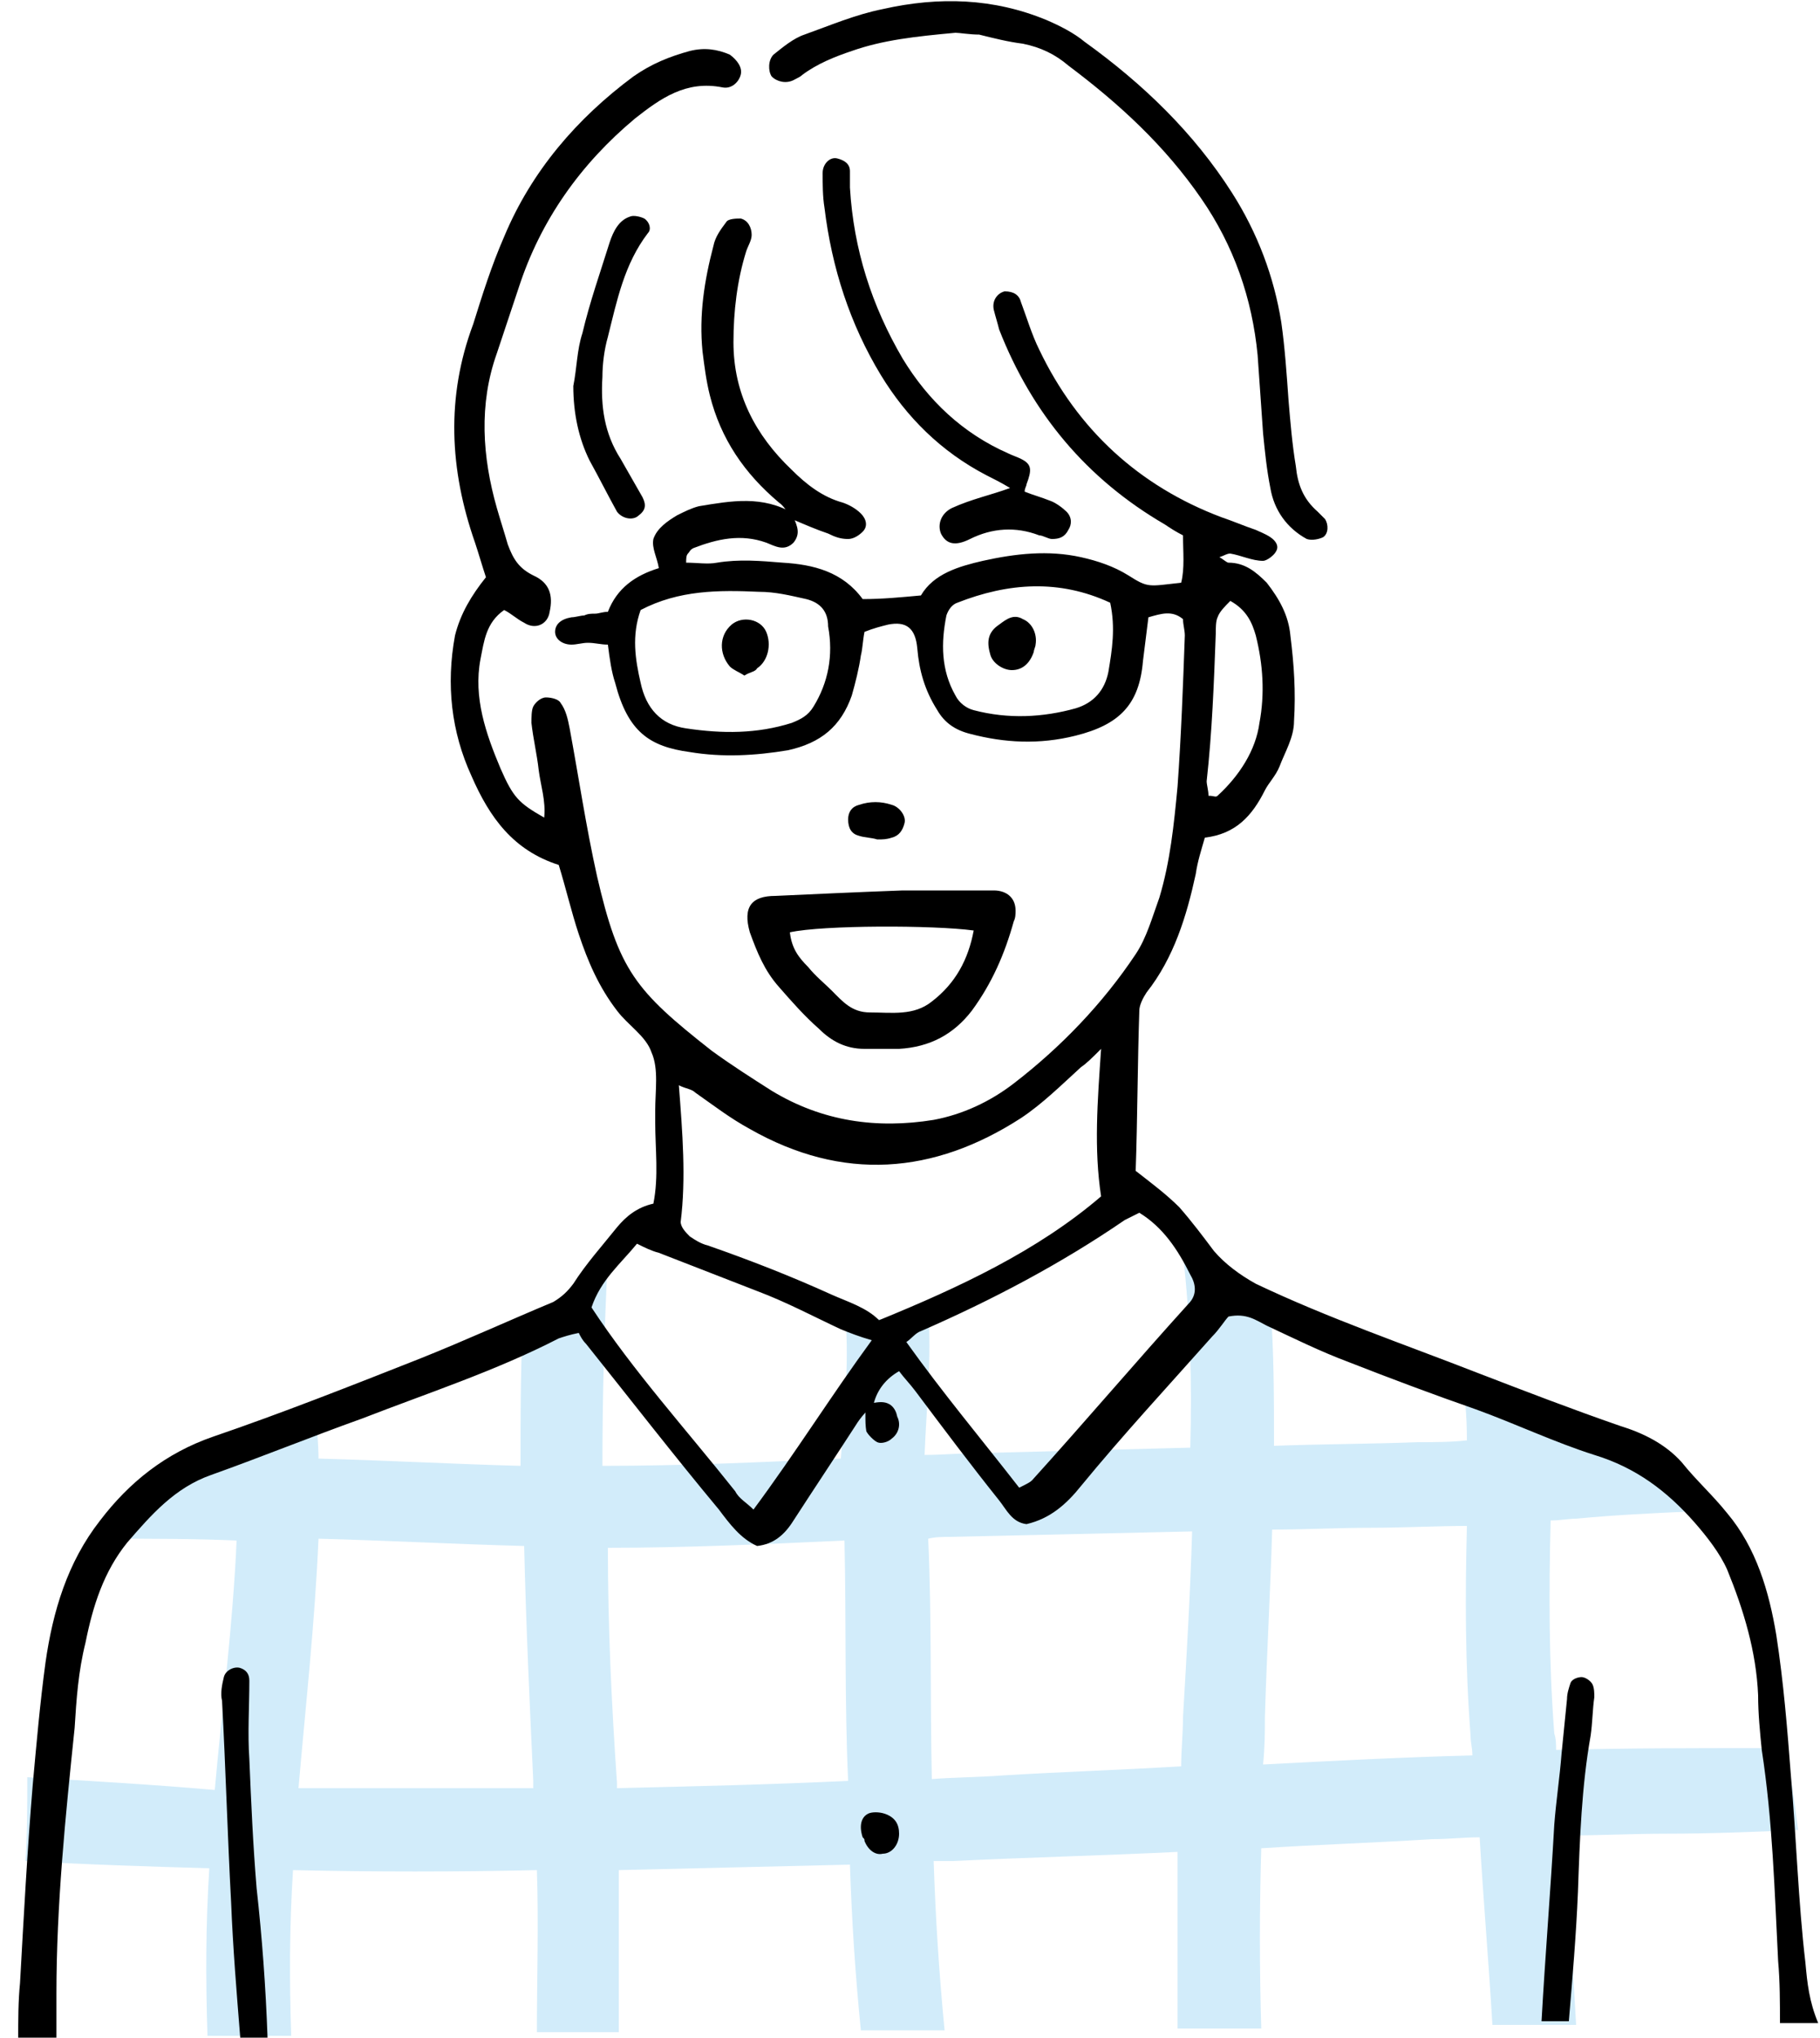 <svg version="1.1" id="レイヤー_1" xmlns="http://www.w3.org/2000/svg" x="0" y="0" width="100" height="111.9" xml:space="preserve"><style>.st1{fill-rule:evenodd;clip-rule:evenodd}</style><path d="M16.1 102.7c4.5.1 8.9.1 13.4 0 .1 3 0 5.9 0 8.9H34v-8.9c4.2-.1 8.4-.2 12.7-.3.1 3.1.3 6.1.6 9.1h4.6c-.3-3.1-.5-6.2-.6-9.3h1.1c4.1-.2 8.2-.3 12.3-.5v9.7h4.6c-.1-3.3-.1-6.6 0-9.9 3.1-.2 6.2-.3 9.4-.5.9 0 1.7-.1 2.6-.1.2 3.4.5 6.9.7 10.3h4.6c-.2-3.5-.4-6.9-.7-10.4 1.9 0 3.8-.1 5.7-.1 2.4 0 4.8-.1 7.2-.2-.2-1.5-.4-3-.7-4.5h-1.3c-3.8 0-7.5 0-11.3.1 0-.3 0-.6-.1-.9-.3-3.9-.3-7.8-.2-11.7.5 0 1-.1 1.4-.1 2.1-.2 4.2-.3 6.4-.4-1.4-1.8-3.1-3.2-5-4.4-.9.1-1.9.1-2.8.2 0-.6-.1-1.2-.1-1.8-1.6-.7-3.2-1.4-4.9-1.9.3 1.3.4 2.7.4 4-.9.1-1.8.1-2.7.1-2.6.1-5.3.1-7.9.2 0-2.6 0-5.2-.2-7.8-.8-.3-1.6-.6-2.4-1-.9-.3-1.7-.9-2.4-1.7.4 3.5.5 7 .4 10.6l-11.6.3c-1 0-2 .1-3 .1.1-2.6.4-5.3.2-7.9-.5.2-.9.4-1.5.4-1.2.2-2.2-.1-3.1-.6.3 2.7 0 5.5-.2 8.3-4.4.2-8.7.4-13.1.4 0-3.8.1-7.6.3-11.4-.6.7-1.1 1.4-1.7 2-1 .8-2 1.5-3 2.1-.1 2.4-.1 4.8-.1 7.3-3.7-.1-7.4-.3-11.1-.4 0-.8-.1-1.6-.1-2.4-1.5.5-3 1-4.4 1.7v.6h-1.3c-2.3 1.1-4.3 2.5-6 4.5H6c2.3 0 4.7 0 7 .1-.2 4.6-.8 9.2-1.2 13.7-3.4-.3-6.9-.5-10.3-.7 0 1.5 0 3-.1 4.6 3.4.2 6.7.3 10.1.4-.2 3.1-.2 6.1-.1 9.2H16c-.1-3-.1-6 .1-9.1zm53.4-8.4c.1-3.4.3-6.9.4-10.3 1.8 0 3.6-.1 5.4-.1 1.8 0 3.6-.1 5.3-.1-.1 3.8-.1 7.6.2 11.5 0 .4.1.7.1 1.1-3.8.1-7.7.3-11.5.5.1-1 .1-1.8.1-2.6zm-17.3-9.9c4.4-.1 8.8-.2 13.3-.3-.1 3.4-.3 6.8-.5 10.2 0 .9-.1 1.8-.1 2.7-3.3.2-6.5.3-9.8.5-1.3.1-2.6.1-3.9.2-.1-4.4 0-8.8-.2-13.2.4-.1.8-.1 1.2-.1zm-5.8.2c.1 4.4 0 8.8.2 13.2-4.2.2-8.5.3-12.7.4v-.3c-.3-4.3-.5-8.6-.5-12.9 4.3 0 8.7-.2 13-.4zm-28.9-.1c3.8.1 7.5.3 11.3.4.1 4.3.3 8.6.5 12.9v.4H16.4c.4-4.6.9-9.1 1.1-13.7z" fill="#d2ecfa"/><path class="st1" d="M43.4 28.5s.1 0 0 0zM52.5 1.8c-2.2.2-4 .4-5.7 1-.9.3-1.9.7-2.7 1.3-.1.1-.3.2-.5.3-.4.2-.9.1-1.2-.2-.2-.3-.2-.9.1-1.2.5-.4 1.1-.9 1.7-1.1C45.6 1.4 47 .8 48.5.5c3.1-.7 6.1-.6 9 .6.7.3 1.5.7 2.1 1.2 3.2 2.3 6 5 8.1 8.3 1.4 2.2 2.3 4.6 2.7 7.1.2 1.4.3 2.9.4 4.3.1 1.2.2 2.4.4 3.6.1 1 .4 1.8 1.2 2.5l.4.4c.2.3.2.8-.1 1-.2.1-.6.2-.9.1-1.1-.6-1.8-1.6-2-2.8-.2-1-.3-2-.4-3-.1-1.4-.2-2.9-.3-4.3-.3-3.1-1.3-6-3.1-8.6-2-2.9-4.5-5.2-7.3-7.3-.7-.6-1.5-1-2.5-1.2-.8-.1-1.6-.3-2.4-.5-.5 0-1.1-.1-1.3-.1zM55.5 26.8c-.5-.3-.9-.5-1.3-.7-2.5-1.3-4.4-3.2-5.8-5.5-1.7-2.8-2.7-5.9-3.1-9.2-.1-.6-.1-1.3-.1-1.9 0-.5.4-.9.8-.8.4.1.7.3.7.7v.9c.2 3.4 1.2 6.5 2.9 9.4 1.4 2.3 3.3 4.1 5.8 5.2.2.1.5.2.7.3.6.3.6.6.3 1.4 0 .1-.1.2-.1.4.5.2.9.3 1.4.5.3.1.7.4.9.6.3.3.3.7.1 1-.2.4-.5.5-.9.5-.2 0-.5-.2-.7-.2-1.3-.5-2.6-.4-3.8.2-.8.4-1.3.3-1.6-.3-.2-.5 0-1.1.6-1.4 1.1-.5 2.1-.7 3.2-1.1zM86.2 111c.2-2.4.4-4.7.5-7.1.1-2.9.2-5.8.7-8.6.1-.7.1-1.4.2-2.1 0-.2 0-.5-.1-.7-.1-.2-.4-.4-.6-.4-.2 0-.5.1-.6.3-.1.3-.2.6-.2.9l-.3 3c-.1 1.3-.3 2.6-.4 3.9-.2 3.6-.5 7.2-.7 10.8h1.5c0 .1 0 .1 0 0zM43.5 28.5c-.2-.3-.4-.7-.7-.9-1.9-1.6-3.2-3.5-3.8-5.9-.2-.8-.3-1.6-.4-2.4-.2-2 .1-3.9.6-5.8.1-.5.4-.9.7-1.3.1-.2.6-.2.8-.2.4.1.6.5.6.9 0 .3-.2.6-.3.9-.5 1.6-.7 3.3-.7 5 0 2.8 1.2 5.1 3.2 7 .8.8 1.7 1.5 2.8 1.8.3.1.7.3 1 .6.3.3.4.7.1 1-.2.2-.5.4-.8.4-.4 0-.7-.1-1.1-.3-.6-.2-1.3-.5-2-.8-.1 0 0 0 0 0zM31.5 21.2c.2-1 .2-2 .5-2.9.4-1.7 1-3.4 1.5-5 .2-.6.5-1.2 1.1-1.4.2-.1.6 0 .8.1.3.2.4.6.2.8-1.3 1.7-1.7 3.7-2.2 5.7-.2.7-.3 1.5-.3 2.2-.1 1.6.1 3.1 1 4.5l1.2 2.1c.2.4.2.7-.2 1-.3.3-.9.2-1.2-.2-.5-.9-1-1.9-1.5-2.8-.6-1.2-.9-2.6-.9-4.1z"/><path class="st1" d="M99.2 107.8c-.4-3.4-.5-6.9-.8-10.3-.2-2.6-.4-5.1-.8-7.7-.4-2.4-1.1-4.8-2.7-6.7-.8-1-1.7-1.8-2.5-2.8-.9-1-2.1-1.6-3.4-2-2.6-.9-5.2-1.9-7.8-2.9-4.1-1.6-8.2-3-12.2-4.9-.9-.5-1.7-1.1-2.3-1.8-.6-.8-1.2-1.6-1.9-2.4-.7-.7-1.5-1.3-2.4-2 .1-2.9.1-5.8.2-8.8 0-.3.2-.7.4-1 1.5-1.9 2.2-4.2 2.7-6.5.1-.7.3-1.3.5-2 1.7-.2 2.6-1.2 3.3-2.6.2-.4.6-.8.8-1.3.3-.8.8-1.6.8-2.5.1-1.6 0-3.1-.2-4.7-.1-1.1-.6-2-1.3-2.9-.6-.6-1.2-1.1-2.1-1.1-.1 0-.3-.2-.5-.3.3-.1.4-.2.6-.2.6.1 1.2.4 1.8.4.2 0 .6-.3.7-.5.2-.3 0-.6-.3-.8-.3-.2-.6-.3-.8-.4-.6-.2-1.3-.5-1.9-.7-4.5-1.7-7.9-4.8-10-9.2-.4-.8-.7-1.8-1-2.6-.1-.4-.4-.6-.9-.6-.4.1-.7.5-.6 1 .1.4.2.7.3 1.1 1.8 4.6 4.8 8.2 9.1 10.7.3.2.6.4 1 .6 0 .9.1 1.8-.1 2.6-1.8.2-1.8.3-2.9-.4-.8-.5-1.7-.8-2.6-1-1.8-.4-3.6-.2-5.4.2-1.3.3-2.7.7-3.4 1.9-1.1.1-2.1.2-3.2.2-1.1-1.5-2.7-1.9-4.4-2-1.2-.1-2.4-.2-3.6 0-.5.1-1.1 0-1.7 0 0-.2 0-.4.1-.5.1-.1.1-.2.3-.3 1.3-.5 2.6-.8 4-.3.5.2 1 .5 1.5 0 .4-.5.2-.9 0-1.4v-.2c-1.7-1-3.4-.7-5.2-.4-.4.1-.8.3-1.2.5-.5.3-1.1.7-1.3 1.3-.1.5.2 1 .3 1.6-1.3.4-2.3 1.1-2.8 2.4-.3 0-.5.1-.7.1-.2 0-.4 0-.6.1-.2 0-.5.1-.7.1-.6.1-.9.4-.9.8s.4.7.9.7c.3 0 .6-.1.9-.1.4 0 .7.1 1.1.1.1.8.2 1.5.4 2.1.7 2.7 1.9 3.5 4.1 3.8 1.8.3 3.6.2 5.4-.1 1.8-.4 2.9-1.3 3.5-3 .2-.7.4-1.5.5-2.2.1-.4.1-.8.2-1.3.5-.2.9-.3 1.3-.4 1-.2 1.5.2 1.6 1.3.1 1.2.4 2.3 1.1 3.4.4.7 1 1.1 1.8 1.3 1.9.5 3.8.6 5.8.1 2.4-.6 3.5-1.7 3.7-4.1l.3-2.4c.7-.2 1.3-.4 1.9.1 0 .3.1.6.1.9-.1 2.8-.2 5.5-.4 8.3-.2 2.1-.4 4.1-1 6.1-.4 1.1-.7 2.2-1.3 3.1-1.8 2.7-4.1 5.1-6.7 7.1-1.3 1-2.8 1.7-4.4 2-3.1.5-6.1.1-8.9-1.6-1.1-.7-2.2-1.4-3.3-2.2-4.2-3.3-5.1-4.4-6.3-9.6-.6-2.7-1-5.4-1.5-8.1-.1-.5-.2-1-.5-1.4-.1-.2-.5-.3-.8-.3-.3 0-.6.3-.7.5-.1.2-.1.6-.1.9.1.9.3 1.7.4 2.6.1.8.4 1.7.3 2.6-1.4-.8-1.7-1.1-2.4-2.7-.8-1.9-1.5-3.9-1.1-6 .2-1 .3-2 1.3-2.7.4.2.7.5 1.1.7.6.4 1.3.1 1.4-.6.2-.9 0-1.6-.9-2-.8-.4-1.1-.9-1.4-1.7-.2-.7-.4-1.3-.6-2-.8-2.8-1-5.7 0-8.5l1.2-3.6c1.2-3.7 3.4-6.8 6.4-9.3 1.4-1.1 2.8-2.1 4.8-1.7.5.1.9-.3 1-.7.1-.4-.2-.8-.6-1.1-.7-.3-1.4-.4-2.2-.2-1.1.3-2.1.7-3.1 1.4-3.1 2.3-5.6 5.2-7.1 8.8-.7 1.6-1.2 3.2-1.7 4.8-1.5 4-1.3 8 .1 12 .2.6.4 1.3.6 1.9-.8 1-1.4 2-1.7 3.2-.5 2.7-.2 5.3.9 7.7 1 2.3 2.3 4.1 4.8 4.9.4 1.3.7 2.6 1.1 3.8.5 1.5 1.1 2.9 2.1 4.2.6.8 1.6 1.4 1.9 2.3.4.9.2 2.1.2 3.2v.6c0 1.5.2 3-.1 4.5-.9.2-1.5.7-2 1.3-.8 1-1.7 2-2.4 3.1-.3.4-.6.7-1.1 1-2.4 1-4.8 2.1-7.3 3.1-3.8 1.5-7.6 3-11.4 4.3-2.6.9-4.6 2.5-6.2 4.6-1.8 2.3-2.6 5-3 7.8-.3 2.2-.5 4.5-.7 6.7-.3 3.6-.5 7.3-.7 10.9-.1 1-.1 2-.1 3.1h2.1v-2.5c0-4.9.5-9.8 1-14.6.1-1.6.2-3.1.6-4.7.4-2 1-3.9 2.3-5.5 1.3-1.5 2.6-3 4.6-3.7 2.8-1 5.5-2.1 8.3-3.1 3.6-1.4 7.3-2.6 10.8-4.4.3-.1.6-.2 1.1-.3.1.2.2.4.4.6 2.4 3 4.8 6.1 7.3 9.1.6.8 1.2 1.6 2.1 2 .9-.1 1.5-.6 2-1.4 1.1-1.7 2.3-3.5 3.4-5.2.3-.5.7-.9 1.1-1.3l-.1.1c.2-.8.7-1.4 1.4-1.8.3.4.6.7.9 1.1 1.5 2 3 4 4.6 6 .4.5.7 1.2 1.5 1.3 1.3-.3 2.2-1.1 3-2.1 2.3-2.8 4.8-5.5 7.2-8.2.4-.4.7-.9.9-1.1 1-.2 1.5.2 2.1.5 1.5.7 2.9 1.4 4.5 2 2.3.9 4.7 1.8 7 2.6 2.2.8 4.3 1.8 6.5 2.5 2.3.7 4 2 5.5 3.7.7.8 1.4 1.7 1.8 2.6.9 2.2 1.6 4.5 1.7 6.9 0 1 .1 2 .2 3 .6 3.9.7 7.7.9 11.6.1 1.1.1 2.3.1 3.4h2.1c-.5-1.2-.6-2.2-.7-3.3zm-32.4-73c0-.3 0-.7.1-.9.1-.3.4-.6.7-.9.9.5 1.2 1.2 1.4 1.9.4 1.6.5 3.2.2 4.8-.2 1.5-1.1 2.9-2.3 4-.1.1-.2 0-.5 0 0-.3-.1-.6-.1-.8.3-2.7.4-5.4.5-8.1zm-22.1 4c-.3.5-.7.7-1.2.9-1.9.6-3.8.6-5.8.3-1.4-.2-2.2-1.1-2.5-2.5-.3-1.3-.5-2.6 0-4 2.1-1.1 4.3-1.1 6.5-1 .9 0 1.7.2 2.6.4.8.2 1.2.7 1.2 1.5.3 1.6 0 3.1-.8 4.4zm16.2-1.9c-.2 1-.8 1.7-1.8 2-1.8.5-3.7.6-5.6.1-.4-.1-.8-.4-1-.8-.8-1.4-.8-2.9-.5-4.4.1-.3.3-.6.6-.7 2.8-1.1 5.6-1.3 8.4 0 .3 1.4.1 2.6-.1 3.8zm-19.5 46c-.4-.4-.8-.6-1-1-2.7-3.4-5.6-6.6-7.9-10.1.5-1.5 1.6-2.4 2.5-3.5.4.2.8.4 1.2.5l5.4 2.1c1.6.6 3.1 1.4 4.6 2.1.5.2 1 .4 1.7.6-2.2 3-4.2 6.2-6.5 9.3zm6.9-10.4c-.7-.7-1.7-1-2.6-1.4-2.2-1-4.5-1.9-6.8-2.7-.4-.1-.7-.3-1-.5-.2-.2-.5-.5-.5-.8.3-2.4.1-4.9-.1-7.5.4.2.7.2.9.4 1 .7 1.9 1.4 3 2 5.1 2.9 10.1 2.5 14.9-.6 1.2-.8 2.2-1.8 3.3-2.8.3-.2.6-.5 1.1-1-.2 2.9-.4 5.5 0 8.1-3.5 3-7.8 5-12.2 6.8zm17-.9c-2.9 3.2-5.7 6.5-8.6 9.7-.1.1-.3.2-.7.4-2.1-2.7-4.2-5.2-6.2-8 .3-.2.5-.5.8-.6 3.9-1.7 7.7-3.7 11.2-6.1l.8-.4c1.3.8 2.1 2 2.8 3.4.3.5.4 1.1-.1 1.6z"/><path class="st1" d="M49.6 48.9h5c.7 0 1.2.4 1.2 1.1 0 .2 0 .4-.1.6-.5 1.8-1.2 3.4-2.3 4.9-1 1.3-2.3 2-4 2.1h-1.9c-1 0-1.8-.4-2.5-1.1-.8-.7-1.5-1.5-2.2-2.3-.8-.9-1.2-1.9-1.6-3-.4-1.4.1-2 1.4-2 2.2-.1 4.3-.2 7-.3zm-6.2 2.3c.1.9.5 1.4 1 1.9.4.5.9.9 1.3 1.3.6.6 1.1 1.2 2.1 1.2 1.2 0 2.4.2 3.4-.6 1.3-1 2-2.3 2.3-3.9-2.2-.3-8.3-.3-10.1.1zM14.1 103.7c-.2-2.4-.3-4.7-.4-7.1-.1-1.4 0-2.9 0-4.3 0-.4-.2-.6-.5-.7-.3-.1-.8.1-.9.5-.1.4-.2.9-.1 1.3.2 3.7.3 7.4.5 11.1.1 2.5.3 4.9.5 7.4h1.5c-.1-2.8-.3-5.5-.6-8.2zM48.2 46.1c-.3-.1-.7-.1-1-.2-.4-.1-.6-.4-.6-.9 0-.4.2-.7.6-.8.6-.2 1.2-.2 1.8 0 .4.1.8.6.7 1-.1.4-.3.7-.7.8-.3.1-.5.1-.8.1zM49.4 100.7c0 .6-.4 1.1-.9 1.1-.4.1-.8-.2-1-.7 0-.1 0-.1-.1-.2-.2-.6-.1-1.1.3-1.3.2-.1.6-.1.9 0 .6.2.8.6.8 1.1zM47.5 77.1c.3 0 .6-.1.9-.1.5 0 .8.3.9.8.2.4.1.9-.3 1.2-.2.2-.6.3-.8.2-.2-.1-.5-.4-.6-.6-.1-.6 0-1.1-.1-1.5.1-.1 0 0 0 0zM40.9 37.1c-.3-.2-.6-.3-.8-.5-.6-.7-.6-1.7.1-2.3.6-.5 1.6-.3 1.9.4.3.7.1 1.6-.5 2-.1.2-.4.2-.7.4zM56.9 35.4c0 .1-.1.3-.1.4-.2.6-.6 1-1.2 1-.5 0-1.1-.4-1.2-.9-.2-.7-.1-1.2.5-1.6.4-.3.8-.6 1.3-.3.5.2.8.8.7 1.4z"/></svg>